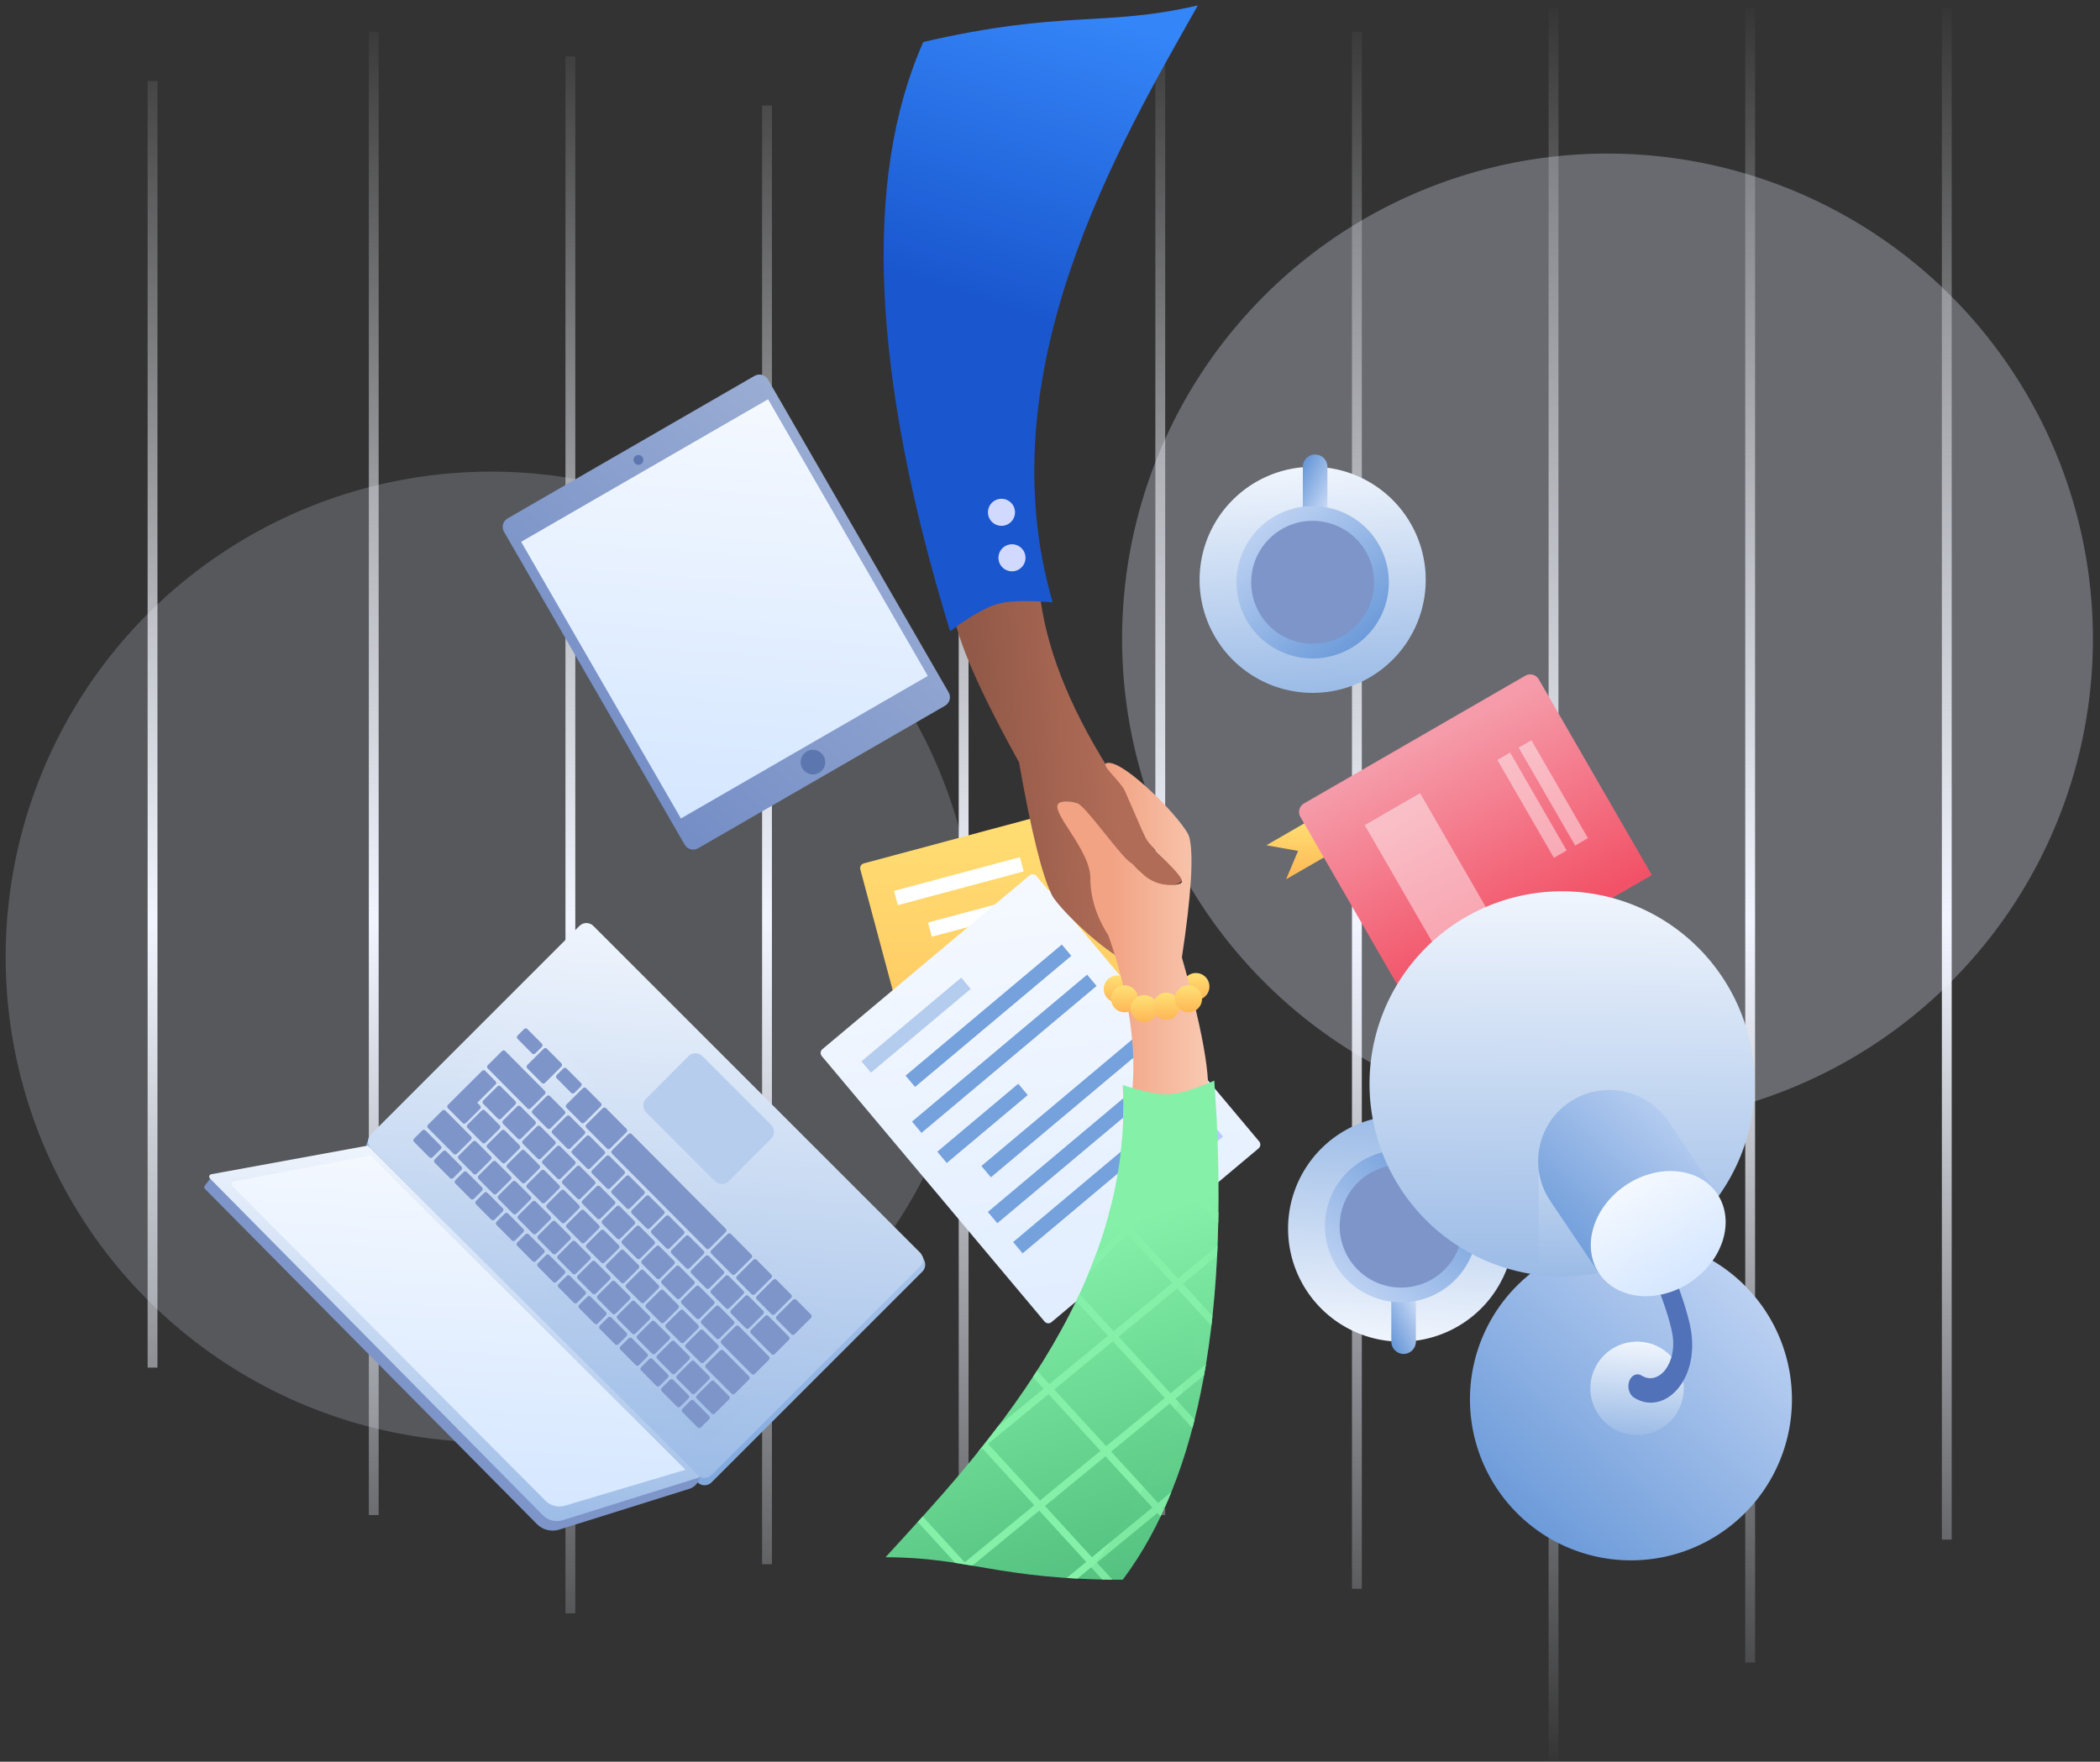 <?xml version="1.0" encoding="utf-8"?>
<svg id="master-artboard" viewBox="0 0 1397.705 1172.756" version="1.1" xmlns="http://www.w3.org/2000/svg" x="0px" y="0px" style="enable-background:new 0 0 1400 980;" width="1397.705px" height="1172.756px"><rect x="0" y="0" width="1397.705" height="1172.756" fill="#333333" stroke="none"/><rect id="ee-background" x="0" y="0" width="1397.705" height="1172.756" style="fill: white; fill-opacity: 0; pointer-events: none;"/><defs><linearGradient x1="50%" y1="0%" x2="50%" y2="100%" id="a"><stop stop-color="#FAFBFF" stop-opacity="0" offset="0%"/><stop stop-color="#F2F5FF" offset="52.076%"/><stop stop-color="#F2F5FF" stop-opacity="0" offset="100%"/></linearGradient><linearGradient x1="50%" y1="-10.877%" x2="50%" y2="100%" id="b"><stop stop-color="#FFE579" offset="0%"/><stop stop-color="#FEB755" offset="100%"/></linearGradient><linearGradient x1="51.952%" y1="-8.256%" x2="83.014%" y2="244.669%" id="c"><stop stop-color="#F7FAFF" offset="0%"/><stop stop-color="#C2DCFF" offset="100%"/></linearGradient><linearGradient x1="51.952%" y1="-8.256%" x2="39.295%" y2="156.337%" id="d"><stop stop-color="#F7FAFF" offset="0%"/><stop stop-color="#6B9AD9" offset="100%"/></linearGradient><linearGradient x1="140.584%" y1="-6.483%" x2="40.9%" y2="111.116%" id="e"><stop stop-color="#E5EDFF" offset="0%"/><stop stop-color="#6B9AD9" offset="100%"/></linearGradient><linearGradient x1="13.183%" y1="63.035%" x2="68.879%" y2="57.737%" id="f"><stop stop-color="#925948" offset="0%"/><stop stop-color="#B06C57" offset="100%"/></linearGradient><linearGradient x1="60.731%" y1="0%" x2="52.081%" y2="50%" id="g"><stop stop-color="#3485F7" offset="0%"/><stop stop-color="#1A57CF" offset="100%"/></linearGradient><linearGradient x1="107.254%" y1="-120.462%" x2="38.27%" y2="-120.462%" id="h"><stop stop-color="#FAD0BA" offset="0%"/><stop stop-color="#F2A384" offset="100%"/></linearGradient><linearGradient x1="50%" y1="32.119%" x2="67.286%" y2="115.978%" id="i"><stop stop-color="#84F0A8" offset="0%"/><stop stop-color="#48B676" offset="100%"/></linearGradient><linearGradient x1="81.152%" y1="-76.831%" x2="-15.972%" y2="87.711%" id="j"><stop stop-color="#F7FAFF" offset="0%"/><stop stop-color="#6B9AD9" offset="100%"/></linearGradient><linearGradient x1="51.952%" y1="-8.256%" x2="39.295%" y2="156.337%" id="k"><stop stop-color="#F7FAFF" offset="0%"/><stop stop-color="#C2DCFF" offset="100%"/></linearGradient><linearGradient x1="45.815%" y1="15.16%" x2="75.941%" y2="70.686%" id="l"><stop stop-color="#F59BA9" offset="0%"/><stop stop-color="#F25267" offset="100%"/></linearGradient><linearGradient x1="140.584%" y1="-6.483%" x2="40.9%" y2="111.116%" id="m"><stop stop-color="#B3C2DD" offset="0%"/><stop stop-color="#708AC4" offset="100%"/></linearGradient><linearGradient x1="46.195%" y1="-8.496%" x2="45.051%" y2="156.578%" id="n"><stop stop-color="#F7FAFF" offset="0%"/><stop stop-color="#6B9AD9" offset="100%"/></linearGradient></defs><g transform="matrix(1.308, 0, 0, 1.308, -243.13, -90.666)"><title>COOPERATION@2x</title><desc>Created with Sketch.</desc><g fill="none"><path d="M 1250.856 394.479 A 247 247 0 0 1 1003.856 641.479 A 247 247 0 0 1 756.856 394.479 A 247 247 0 0 1 1003.856 147.479 A 247 247 0 0 1 1250.856 394.479 Z" id="Background" fill="#E2EBFC" opacity=".3"/><path d="M 682.759 556.349 A 247 247 0 0 1 435.759 803.349 A 247 247 0 0 1 188.759 556.349 A 247 247 0 0 1 435.759 309.349 A 247 247 0 0 1 682.759 556.349 Z" id="Background" fill="#E2EBFC" opacity=".2"/><g fill="url(#a)" fill-rule="nonzero"><path d="M373.563 85.515h5v754.869h-5zM261.001 110.529h5v654.814h-5zM473.617 98.022h5v792.39h-5zM573.672 123.036h5v742.362h-5zM673.726 98.022h5v742.362h-5zM773.781 85.515h5v754.869h-5zM873.835 85.515h5v792.39h-5zM973.89 73.008h5v892.445h-5zM1073.944 73.008h5v842.417h-5zM1173.999 73.008h5v779.883h-5z"/></g><g id="Document" fill-rule="nonzero"><path d="M625.417 508.727l132.89-35.608c1.334-.357 2.705.434 3.062 1.768l45.643 170.341c.357 1.334-.434 2.705-1.768 3.062l-132.89 35.608c-1.334.357-2.705-.434-3.062-1.768l-45.643-170.341c-.357-1.334.434-2.705 1.768-3.062z" id="Document-base" fill="url(#b)"/><path d="M640.823 522.726l64.027-17.156 1.942 7.248-64.027 17.156-1.942-7.248zm17.26 16.092l100.269-26.867 1.942 7.248-100.269 26.867-1.942-7.248zm67.317 106.264l27.786-7.445 1.942 7.248-27.786 7.445-1.942-7.248z" id="Shape" fill="#fff"/></g><g fill-rule="nonzero"><path d="M604.351 603.291l105.391-88.433c1.058-.888 2.635-.75 3.522.308l113.356 135.092c.888 1.058.75 2.635-.308 3.522l-105.391 88.433c-1.058.888-2.635.75-3.522-.308l-113.356-135.092c-.888-1.058-.75-2.635.308-3.522z" id="Document-base" fill="url(#c)"/><path id="Document-base" fill="#B7C8FF" d="M781.334 660.499l22.036-18.49 4.824 5.748-22.036 18.49z"/><path id="Document-base" fill="#FDC2C0" d="M752.592 684.617l22.036-18.49 4.824 5.748-22.036 18.49z"/><path fill="#B4CCED" d="M624.23 609.468l50.778-42.608 4.824 5.748-50.778 42.608z"/><path d="M646.673 616.758l79.52-66.726 4.824 5.748-79.52 66.726-4.824-5.748zm3.282 23.369l89.101-74.765 4.824 5.748-89.101 74.765-4.824-5.748zm12.863 15.329l41.197-34.569 4.824 5.748-41.197 34.569-4.824-5.748zm22.444 7.29l79.52-66.726 4.824 5.748-79.52 66.726-4.824-5.748zm3.282 23.369l89.101-74.765 4.824 5.748-89.101 74.765-4.824-5.748zm12.863 15.329l60.359-50.647 4.824 5.748-60.359 50.647-4.824-5.748z" id="Shape" fill="#75A1DC"/></g><g id="Coffee" transform="translate(841.316 637.069)" fill-rule="nonzero"><path d="M 115.062 57.532 A 57.531 57.532 0 0 1 57.531 115.064 A 57.531 57.532 0 0 1 0 57.532 A 57.531 57.532 0 0 1 57.531 0 A 57.531 57.532 0 0 1 115.062 57.532 Z" id="Coffee-base" fill="url(#d)" transform="rotate(-180 57.531 57.532)"/><path d="M58.782 121.317c-3.454 0-6.253-2.8-6.253-6.253v-22.512h12.507v22.512c0 3.454-2.8 6.253-6.253 6.253z" id="Coffee-base" fill="url(#e)"/><path d="M 96.302 56.281 A 38.771 38.771 0 0 1 57.531 95.052 A 38.771 38.771 0 0 1 18.76 56.281 A 38.771 38.771 0 0 1 57.531 17.51 A 38.771 38.771 0 0 1 96.302 56.281 Z" id="Coffee-base" fill="url(#e)" transform="rotate(-180 57.531 56.281)"/><path d="M 88.798 56.281 A 31.267 31.267 0 0 1 57.531 87.548 A 31.267 31.267 0 0 1 26.264 56.281 A 31.267 31.267 0 0 1 57.531 25.014 A 31.267 31.267 0 0 1 88.798 56.281 Z" id="Coffee-base" fill="#7D95C9" style="mix-blend-mode:multiply" transform="rotate(-180 57.531 56.281)"/></g><g transform="translate(634.935 72)" fill-rule="nonzero"><path d="M79.867 297.971c2.916 27.712 14.538 57.785 34.865 90.219 9.449 9.22 15.48 19.489 18.093 30.807 3.756 16.268 23.439 20.704 19.443 26.687-.805 1.206-4.955 3.043-10.87 2.509-5.395-.487-14.883-13.449-20.811-14.659-2.555-.521-3.411 7.971-3.902 13.433-.369 4.106.395 12.196.845 14.146.45 1.95 14.857 24.827 15.294 26.72-7.839 6.01-42.5-26.812-46.63-34.992-4.925-9.753-10.499-32.27-16.721-67.551-24.157-43.537-35.462-71.808-33.914-84.813 2.875-24.152 21.725-25.576 44.307-2.506z" id="Hand" fill="url(#f)"/><path d="M160.475.075c-39.93 70.678-108.231 186.228-73.88 303.79-13.068-1.044-22.358-.789-27.87.765-6.083 1.715-14.186 6.365-24.308 13.949-39.982-130.203-44.535-230.166-13.661-299.89 71.753-16.565 91.367-7.452 139.718-18.614z" id="Sleeve" fill="url(#g)"/><path d="M 72.77 281.206 A 6.879 6.879 0 0 1 65.891 288.085 A 6.879 6.879 0 0 1 59.012 281.206 A 6.879 6.879 0 0 1 65.891 274.327 A 6.879 6.879 0 0 1 72.77 281.206 Z" id="Sleeve-buttons" fill="#D2D9FF" transform="matrix(-.974 .225 -.225 -.974 193.34 540.275)"/><path d="M 67.424 258.052 A 6.879 6.879 0 0 1 60.545 264.931 A 6.879 6.879 0 0 1 53.666 258.052 A 6.879 6.879 0 0 1 60.545 251.173 A 6.879 6.879 0 0 1 67.424 258.052 Z" fill="#D2D9FF" transform="matrix(-.974 .225 -.225 -.974 177.578 495.772)"/></g><g fill-rule="nonzero"><g transform="translate(636.204 456.97) translate(87.548)"><path d="M 37.521 115.689 A 6.879 6.879 0 0 1 30.642 122.568 A 6.879 6.879 0 0 1 23.763 115.689 A 6.879 6.879 0 0 1 30.642 108.81 A 6.879 6.879 0 0 1 37.521 115.689 Z" id="-bracelet-base" fill="url(#b)"/><path d="M 77.542 114.438 A 6.879 6.879 0 0 1 70.663 121.317 A 6.879 6.879 0 0 1 63.784 114.438 A 6.879 6.879 0 0 1 70.663 107.559 A 6.879 6.879 0 0 1 77.542 114.438 Z" id="-bracelet-base" fill="url(#b)"/><path d="M37.917 170.82c2.918-23.79-1.003-51.243-11.764-82.359-6.135-9.556-9.203-19.329-9.203-29.321 0-14.361-20.673-33.695-16.166-37.936.908-.855 4.742-1.592 9.595 0 4.428 1.452 22.804 28.319 27.538 30.479 1.221.557 4.071 6.097 11.964 9.55 5.294 2.316 13.053 1.799 13.642 0 1.104-3.37-15.519-16.484-18.569-22.694-2.101-4.278-5.804-13.231-10.414-23.59-2.082-4.678-12.022-13.017-9.617-14.113 7.732-3.52 40.537 30.048 42.416 37.703 2.241 9.127.968 29.497-3.817 61.11 11.822 41.163 15.827 67.045 12.013 77.645-7.083 19.686-23.156 17.232-37.619-6.473z" fill="url(#h)"/><path d="M 41.273 120.691 A 6.879 6.879 0 0 1 34.394 127.57 A 6.879 6.879 0 0 1 27.515 120.691 A 6.879 6.879 0 0 1 34.394 113.812 A 6.879 6.879 0 0 1 41.273 120.691 Z" id="-bracelet-base" fill="url(#b)"/><path d="M 51.278 125.694 A 6.879 6.879 0 0 1 44.399 132.573 A 6.879 6.879 0 0 1 37.52 125.694 A 6.879 6.879 0 0 1 44.399 118.815 A 6.879 6.879 0 0 1 51.278 125.694 Z" id="-bracelet-base" fill="url(#b)"/><path d="M 62.534 124.444 A 6.879 6.879 0 0 1 55.655 131.323 A 6.879 6.879 0 0 1 48.776 124.444 A 6.879 6.879 0 0 1 55.655 117.565 A 6.879 6.879 0 0 1 62.534 124.444 Z" id="-bracelet-base" fill="url(#b)"/><path d="M 73.79 120.691 A 6.879 6.879 0 0 1 66.911 127.57 A 6.879 6.879 0 0 1 60.032 120.691 A 6.879 6.879 0 0 1 66.911 113.812 A 6.879 6.879 0 0 1 73.79 120.691 Z" fill="url(#b)"/></g><path d="M636.47 861.863c47.142-51.51 126.744-135.138 120.701-240.314 10.75 3.404 18.585 4.987 23.506 4.751 5.43-.261 13.121-2.59 23.072-6.988 8.316 116.861-7.21 201.522-46.578 253.984-63.342 0-78.018-11.434-120.701-11.434z" fill="url(#i)"/><path d="M671.934 864.715l-19.055-20.816c.837-.925 1.679-1.858 2.525-2.799l21.379 23.354 35.392-29.08-26.408-28.848-2.415 1.985c3.558-4.411 7.108-8.939 10.618-13.581l22.935-18.844-5.435-5.937c.707-1.08 1.409-2.165 2.107-3.255l6.231 6.806 29.835-24.514-16.189-17.684c.585-1.217 1.163-2.438 1.732-3.665l17.36 18.964 29.827-24.507-22.961-25.083-19.64 20.191c1.238-2.985 2.425-5.997 3.556-9.037l13.546-13.926-6.723-7.344c.387-1.439.761-2.883 1.121-4.332l8.222 8.982 23.864-24.534-18.719-20.449-8.447 8.888c.231-2.018.432-4.045.603-6.081l5.305-5.582-4.693-5.127c.055-1.813.085-3.632.09-5.459l7.195 7.86 14.212-14.954c.628.02 1.22.016 1.774-.011 1.177-.057 2.461-.21 3.85-.461l-17.297 18.2 18.748 20.481 19.226-19.766c.074 1.731.142 3.455.205 5.171l-16.893 17.367 17.352 18.956c-.023 1.829-.054 3.647-.092 5.456l-19.881-21.718-23.864 24.534 23.244 25.391 20.147-16.554c-.067 1.689-.141 3.368-.222 5.039l-17.388 14.287 15.032 16.421c-.178 1.66-.364 3.309-.557 4.948l-17.378-18.984-29.827 24.507 26.408 28.848 18.043-14.825c-.314 1.902-.639 3.788-.976 5.658l-14.53 11.939 9.721 10.619c-.363 1.458-.734 2.905-1.113 4.341l-11.511-12.574-29.835 24.514 23.877 26.083 6.781-5.572c-1.022 2.529-2.076 5.014-3.163 7.455l-1.081.888.457.5c-.562 1.24-1.133 2.469-1.713 3.686l-1.648-1.8-30.771 25.283 7.922 8.654c-1.759-.018-3.478-.045-5.161-.081l-5.665-6.188-6.979 5.735c-1.889-.097-3.727-.205-5.517-.323l9.959-8.183-23.877-26.083-34.069 27.993c-2.915-.496-5.8-.976-8.709-1.425zm122.492-241.65l10.266 11.215c.108 1.972.209 3.935.303 5.888l-14.474-15.811c1.243-.376 2.544-.807 3.905-1.291zm-52.934 238.78l30.771-25.283-23.877-26.083-30.771 25.283 23.877 26.083zm37.096-81.037l-26.408-28.848-29.835 24.514 26.408 28.848 29.835-24.514zm-32.738 26.899l-26.408-28.848-30.771 25.283 26.408 28.848 30.771-25.283z" fill="#84F0A8"/><path d="M802.88 619.693l.868-.381c8.316 116.861-7.21 201.522-46.578 253.984-7.473 0-14.268-.159-20.512-.44 49.327-56.987 71.401-141.375 66.221-253.164z" fill="url(#i)" style="mix-blend-mode:multiply" opacity=".2"/></g><g><path d="M487.75 544.196l167.614 164.688.901 2.108c.803 1.879.382 4.058-1.063 5.503l-107.269 107.27c-1.954 1.954-5.121 1.954-7.075 0l-167.217-167.218c-1.538-1.538-1.906-3.893-.911-5.827l1.356-2.635 106.666-103.904c1.949-1.898 5.057-1.891 6.997.015z" id="Macbook-base" fill="url(#j)" fill-rule="nonzero"/><path d="M487.795 540.55l166.265 166.265c1.953 1.953 1.953 5.118 0 7.071l-106.128 106.128c-1.953 1.953-5.118 1.953-7.071 0l-166.265-166.265c-1.953-1.953-1.953-5.118 0-7.071l106.128-106.128c1.953-1.953 5.118-1.953 7.071 0z" id="Macbook-base" fill="url(#d)" fill-rule="nonzero"/><path d="M455.583 586.825l150.456 150.456c1.951 1.951 1.953 5.114.004 7.067l-57.592 57.724c-1.95 1.955-5.116 1.959-7.071.008l-.004-.004-150.456-150.456c-1.951-1.951-1.953-5.114-.004-7.067l57.592-57.724c1.95-1.955 5.116-1.959 7.071-.008l.004.004z" id="Macbook-base" fill="url(#d)" fill-rule="nonzero" style="mix-blend-mode:multiply" opacity=".1"/><path d="M471.543 612.148l-8.34 8.302c-.46.458-1.195.465-1.642.015l-7.406-7.456c-.447-.45-.435-1.186.024-1.644l8.34-8.302c.46-.458 1.195-.465 1.642-.015l7.406 7.456c.447.45.435 1.186-.024 1.644zm78.077 176.56c-.46.458-1.196.466-1.642.016l-7.54-7.592c-.447-.45-.435-1.186.025-1.644l7.227-7.194c.46-.458 1.196-.466 1.642-.016l7.54 7.592c.447.45.435 1.186-.025 1.644l-7.227 7.194zm-10.1-10.169c-.46.458-1.196.466-1.642.016l-7.54-7.592c-.447-.45-.435-1.186.025-1.644l7.227-7.194c.46-.458 1.196-.466 1.642-.016l7.54 7.592c.447.45.435 1.186-.025 1.644l-7.227 7.194zm4.489-15.794c-.46.458-1.196.466-1.642.016l-7.54-7.592c-.447-.45-.435-1.186.025-1.644l7.227-7.194c.46-.458 1.196-.466 1.642-.016l7.54 7.592c.447.45.435 1.186-.025 1.644l-7.227 7.194zm-10.1-10.169c-.46.458-1.196.466-1.642.016l-7.54-7.592c-.447-.45-.435-1.186.025-1.644l7.227-7.194c.46-.458 1.196-.466 1.642-.016l7.54 7.592c.447.45.435 1.186-.025 1.644l-7.227 7.194zm-10.1-10.169c-.46.458-1.196.466-1.642.016l-7.54-7.592c-.447-.45-.435-1.186.025-1.644l7.227-7.194c.46-.458 1.196-.466 1.642-.016l7.54 7.592c.447.45.435 1.186-.025 1.644l-7.227 7.194zm-10.1-10.169c-.46.458-1.196.466-1.642.016l-7.54-7.592c-.447-.45-.435-1.186.025-1.644l7.227-7.194c.46-.458 1.196-.466 1.642-.016l7.54 7.592c.447.45.435 1.186-.025 1.644l-7.227 7.194zm-10.1-10.169c-.46.458-1.196.466-1.642.016l-7.54-7.592c-.447-.45-.435-1.186.025-1.644l7.227-7.194c.46-.458 1.196-.466 1.642-.016l7.54 7.592c.447.45.435 1.186-.025 1.644l-7.227 7.194zm-10.1-10.169c-.46.458-1.196.466-1.642.016l-7.54-7.592c-.447-.45-.435-1.186.025-1.644l7.227-7.194c.46-.458 1.196-.466 1.642-.016l7.54 7.592c.447.45.435 1.186-.025 1.644l-7.227 7.194zm-10.1-10.169c-.46.458-1.196.466-1.642.016l-7.54-7.592c-.447-.45-.435-1.186.025-1.644l7.227-7.194c.46-.458 1.196-.466 1.642-.016l7.54 7.592c.447.45.435 1.186-.025 1.644l-7.227 7.194zm-10.1-10.169c-.46.458-1.196.466-1.642.016l-7.54-7.592c-.447-.45-.435-1.186.025-1.644l7.227-7.194c.46-.458 1.196-.466 1.642-.016l7.54 7.592c.447.45.435 1.186-.025 1.644l-7.227 7.194zm56.114 76.809c-.46.458-1.196.466-1.642.016l-7.54-7.592c-.447-.45-.435-1.186.025-1.644l7.227-7.194c.46-.458 1.196-.466 1.642-.016l7.54 7.592c.447.45.435 1.186-.025 1.644l-7.227 7.194zm-10.1-10.169c-.46.458-1.196.466-1.642.016l-7.54-7.592c-.447-.45-.435-1.186.025-1.644l7.227-7.194c.46-.458 1.196-.466 1.642-.016l7.54 7.592c.447.45.435 1.186-.025 1.644l-7.227 7.194zm-10.1-10.169c-.46.458-1.196.466-1.642.016l-7.54-7.592c-.447-.45-.435-1.186.025-1.644l7.227-7.194c.46-.458 1.196-.466 1.642-.016l7.54 7.592c.447.45.435 1.186-.025 1.644l-7.227 7.194zm-10.1-10.169c-.46.458-1.196.466-1.642.016l-7.54-7.592c-.447-.45-.435-1.186.025-1.644l7.227-7.194c.46-.458 1.196-.466 1.642-.016l7.54 7.592c.447.45.435 1.186-.025 1.644l-7.227 7.194zm-10.1-10.169c-.46.458-1.196.466-1.642.016l-7.54-7.592c-.447-.45-.435-1.186.025-1.644l7.227-7.194c.46-.458 1.196-.466 1.642-.016l7.54 7.592c.447.45.435 1.186-.025 1.644l-7.227 7.194zm-10.1-10.169c-.46.458-1.196.466-1.642.016l-7.54-7.592c-.447-.45-.435-1.186.025-1.644l7.227-7.194c.46-.458 1.196-.466 1.642-.016l7.54 7.592c.447.45.435 1.186-.025 1.644l-7.227 7.194zm-10.1-10.169c-.46.458-1.196.466-1.642.016l-7.54-7.592c-.447-.45-.435-1.186.025-1.644l7.227-7.194c.46-.458 1.196-.466 1.642-.016l7.54 7.592c.447.45.435 1.186-.025 1.644l-7.227 7.194zm-10.1-10.169c-.46.458-1.196.466-1.642.016l-7.54-7.592c-.447-.45-.435-1.186.025-1.644l7.227-7.194c.46-.458 1.196-.466 1.642-.016l7.54 7.592c.447.45.435 1.186-.025 1.644l-7.227 7.194zm101.048 81.422c-.46.458-1.196.466-1.641.017l-13.064-13.153c-.446-.449-.434-1.185.026-1.643l7.227-7.194c.46-.458 1.196-.466 1.641-.017l13.064 13.153c.446.449.434 1.185-.026 1.643l-7.227 7.194zm-17.233 17.156c-.46.458-1.196.465-1.641.016l-7.811-7.865c-.446-.449-.434-1.186.025-1.643l4.17-4.152c.46-.458 1.196-.465 1.641-.016l7.811 7.865c.446.449.434 1.186-.025 1.643l-4.17 4.152zm-10.504-10.576c-.46.458-1.196.465-1.641.016l-7.811-7.865c-.446-.449-.434-1.186.025-1.643l4.17-4.152c.46-.458 1.196-.465 1.641-.016l7.811 7.865c.446.449.434 1.186-.025 1.643l-4.17 4.152zm-10.504-10.576c-.46.458-1.196.465-1.641.016l-7.811-7.865c-.446-.449-.434-1.186.025-1.643l4.17-4.152c.46-.458 1.196-.465 1.641-.016l7.811 7.865c.446.449.434 1.186-.025 1.643l-4.17 4.152zm-10.504-10.576c-.46.458-1.196.465-1.641.016l-7.811-7.865c-.446-.449-.434-1.186.025-1.643l4.17-4.152c.46-.458 1.196-.465 1.641-.016l7.811 7.865c.446.449.434 1.186-.025 1.643l-4.17 4.152zm-10.504-10.576c-.46.458-1.196.465-1.641.016l-7.811-7.865c-.446-.449-.434-1.186.025-1.643l4.17-4.152c.46-.458 1.196-.465 1.641-.016l7.811 7.865c.446.449.434 1.186-.025 1.643l-4.17 4.152zm-10.504-10.576c-.46.458-1.196.465-1.641.016l-7.811-7.865c-.446-.449-.434-1.186.025-1.643l4.17-4.152c.46-.458 1.196-.465 1.641-.016l7.811 7.865c.446.449.434 1.186-.025 1.643l-4.17 4.152zm-10.504-10.576c-.46.458-1.196.465-1.641.016l-7.811-7.865c-.446-.449-.434-1.186.025-1.643l4.17-4.152c.46-.458 1.196-.465 1.641-.016l7.811 7.865c.446.449.434 1.186-.025 1.643l-4.17 4.152zm-10.504-10.576c-.46.458-1.196.465-1.641.016l-7.811-7.865c-.446-.449-.434-1.186.025-1.643l4.17-4.152c.46-.458 1.196-.465 1.641-.016l7.811 7.865c.446.449.434 1.186-.025 1.643l-4.17 4.152zm-10.504-10.576c-.46.458-1.196.465-1.641.016l-7.811-7.865c-.446-.449-.434-1.186.025-1.643l4.17-4.152c.46-.458 1.196-.465 1.641-.016l7.811 7.865c.446.449.434 1.186-.025 1.643l-4.17 4.152zm-10.504-10.576c-.46.458-1.196.465-1.641.016l-7.811-7.865c-.446-.449-.434-1.186.025-1.643l4.17-4.152c.46-.458 1.196-.465 1.641-.016l7.811 7.865c.446.449.434 1.186-.025 1.643l-4.17 4.152zm-34.212-68.951l17.371-17.294c.461-.459 1.196-.466 1.642-.017l5.252 5.288c.446.449.435 1.185-.026 1.644l-9.311 9.269 1.481 1.491c.447.45.435 1.186-.025 1.644l-7.227 7.194c-.46.458-1.196.466-1.642.016l-7.54-7.592c-.447-.45-.435-1.186.025-1.644zm57.415 37.492c-.46.458-1.196.466-1.642.016l-7.54-7.592c-.447-.45-.435-1.186.025-1.644l7.227-7.194c.46-.458 1.196-.466 1.642-.016l7.54 7.592c.447.45.435 1.186-.025 1.644l-7.227 7.194zm-10.1-10.169c-.46.458-1.196.466-1.642.016l-7.54-7.592c-.447-.45-.435-1.186.025-1.644l7.227-7.194c.46-.458 1.196-.466 1.642-.016l7.54 7.592c.447.45.435 1.186-.025 1.644l-7.227 7.194zm-10.1-10.169c-.46.458-1.196.466-1.642.016l-7.54-7.592c-.447-.45-.435-1.186.025-1.644l7.227-7.194c.46-.458 1.196-.466 1.642-.016l7.54 7.592c.447.45.435 1.186-.025 1.644l-7.227 7.194zm-10.1-10.169c-.46.458-1.196.466-1.642.016l-7.54-7.592c-.447-.45-.435-1.186.025-1.644l7.227-7.194c.46-.458 1.196-.466 1.642-.016l7.54 7.592c.447.45.435 1.186-.025 1.644l-7.227 7.194zm42.376 2.037c-.46.458-1.196.466-1.642.016l-7.54-7.592c-.447-.45-.435-1.186.025-1.644l8.338-8.301c.46-.458 1.196-.466 1.642-.016l7.54 7.592c.447.45.435 1.186-.025 1.644l-8.338 8.301zm-5.098-15.149c-.46.458-1.195.465-1.642.015l-7.406-7.456c-.447-.45-.435-1.186.024-1.644l3.337-3.322c.46-.458 1.195-.465 1.642-.015l7.406 7.456c.447.45.435 1.186-.024 1.644l-3.337 3.322zm-19.931-20.067c-.46.458-1.195.465-1.642.015l-7.406-7.456c-.447-.45-.435-1.186.024-1.644l3.337-3.322c.46-.458 1.195-.465 1.642-.015l7.406 7.456c.447.45.435 1.186-.024 1.644l-3.337 3.322zm38.093 48.368c-.46.458-1.195.466-1.642.016l-10.504-10.576c-.446-.449-.434-1.186.026-1.644l8.338-8.301c.46-.458 1.195-.466 1.642-.016l10.504 10.576c.446.449.434 1.186-.026 1.644l-8.338 8.301zm-40.446-20.408c-.46.458-1.195.466-1.642.016l-20.201-20.338c-.446-.449-.434-1.186.026-1.644l7.227-7.194c.46-.458 1.195-.466 1.642-.016l20.201 20.338c.446.449.434 1.186-.026 1.644l-7.227 7.194zm20.201 20.338c-.46.458-1.196.466-1.642.016l-7.54-7.592c-.447-.45-.435-1.186.025-1.644l7.227-7.194c.46-.458 1.196-.466 1.642-.016l7.54 7.592c.447.45.435 1.186-.025 1.644l-7.227 7.194zm-10.1-10.169c-.46.458-1.196.466-1.642.016l-7.54-7.592c-.447-.45-.435-1.186.025-1.644l7.227-7.194c.46-.458 1.196-.466 1.642-.016l7.54 7.592c.447.45.435 1.186-.025 1.644l-7.227 7.194zm-2.782 37.826c-.46.458-1.196.466-1.642.016l-7.54-7.592c-.447-.45-.435-1.186.025-1.644l7.227-7.194c.46-.458 1.196-.466 1.642-.016l7.54 7.592c.447.45.435 1.186-.025 1.644l-7.227 7.194zm-10.1-10.169c-.46.458-1.196.466-1.642.016l-7.54-7.592c-.447-.45-.435-1.186.025-1.644l7.227-7.194c.46-.458 1.196-.466 1.642-.016l7.54 7.592c.447.45.435 1.186-.025 1.644l-7.227 7.194zm-10.1-10.169c-.46.458-1.196.466-1.642.016l-7.54-7.592c-.447-.45-.435-1.186.025-1.644l7.227-7.194c.46-.458 1.196-.466 1.642-.016l7.54 7.592c.447.45.435 1.186-.025 1.644l-7.227 7.194zm-10.1-10.169c-.46.458-1.196.466-1.642.016l-7.54-7.592c-.447-.45-.435-1.186.025-1.644l7.227-7.194c.46-.458 1.196-.466 1.642-.016l7.54 7.592c.447.45.435 1.186-.025 1.644l-7.227 7.194zm15.712 36.133c-.46.458-1.196.466-1.642.016l-7.54-7.592c-.447-.45-.435-1.186.025-1.644l7.227-7.194c.46-.458 1.196-.466 1.642-.016l7.54 7.592c.447.45.435 1.186-.025 1.644l-7.227 7.194zm-10.1-10.169c-.46.458-1.196.466-1.642.016l-7.54-7.592c-.447-.45-.435-1.186.025-1.644l7.227-7.194c.46-.458 1.196-.466 1.642-.016l7.54 7.592c.447.45.435 1.186-.025 1.644l-7.227 7.194zm-10.1-10.169c-.46.458-1.196.466-1.642.016l-7.54-7.592c-.447-.45-.435-1.186.025-1.644l7.227-7.194c.46-.458 1.196-.466 1.642-.016l7.54 7.592c.447.45.435 1.186-.025 1.644l-7.227 7.194zm-10.1-10.169c-.46.458-1.196.466-1.641.017l-13.064-13.153c-.446-.449-.434-1.185.026-1.643l7.227-7.194c.46-.458 1.196-.466 1.641-.017l13.064 13.153c.446.449.434 1.185-.026 1.643l-7.227 7.194zm19.173 33.496c-.46.458-1.196.465-1.641.016l-7.811-7.865c-.446-.449-.434-1.186.025-1.643l4.17-4.152c.46-.458 1.196-.465 1.641-.016l7.811 7.865c.446.449.434 1.186-.025 1.643l-4.17 4.152zm-10.504-10.576c-.46.458-1.196.465-1.641.016l-7.811-7.865c-.446-.449-.434-1.186.025-1.643l4.17-4.152c.46-.458 1.196-.465 1.641-.016l7.811 7.865c.446.449.434 1.186-.025 1.643l-4.17 4.152zm-10.504-10.576c-.46.458-1.196.465-1.641.016l-7.811-7.865c-.446-.449-.434-1.186.025-1.643l4.17-4.152c.46-.458 1.196-.465 1.641-.016l7.811 7.865c.446.449.434 1.186-.025 1.643l-4.17 4.152zm-10.504-10.576c-.46.458-1.196.465-1.641.016l-7.811-7.865c-.446-.449-.434-1.186.025-1.643l4.17-4.152c.46-.458 1.196-.465 1.641-.016l7.811 7.865c.446.449.434 1.186-.025 1.643l-4.17 4.152zm146.024 92.197c-.46.458-1.196.466-1.642.016l-7.54-7.592c-.447-.45-.435-1.186.025-1.644l7.227-7.194c.46-.458 1.196-.466 1.642-.016l7.54 7.592c.447.45.435 1.186-.025 1.644l-7.227 7.194zm-10.1-10.169c-.46.458-1.196.466-1.642.016l-7.54-7.592c-.447-.45-.435-1.186.025-1.644l7.227-7.194c.46-.458 1.196-.466 1.642-.016l7.54 7.592c.447.45.435 1.186-.025 1.644l-7.227 7.194zm-10.1-10.169c-.46.458-1.196.466-1.642.016l-7.54-7.592c-.447-.45-.435-1.186.025-1.644l7.227-7.194c.46-.458 1.196-.466 1.642-.016l7.54 7.592c.447.45.435 1.186-.025 1.644l-7.227 7.194zm-10.1-10.169c-.46.458-1.196.466-1.642.016l-7.54-7.592c-.447-.45-.435-1.186.025-1.644l7.227-7.194c.46-.458 1.196-.466 1.642-.016l7.54 7.592c.447.45.435 1.186-.025 1.644l-7.227 7.194zm-10.1-10.169c-.46.458-1.196.466-1.642.016l-7.54-7.592c-.447-.45-.435-1.186.025-1.644l7.227-7.194c.46-.458 1.196-.466 1.642-.016l7.54 7.592c.447.45.435 1.186-.025 1.644l-7.227 7.194zm-20.201-20.338c-.46.458-1.196.466-1.642.016l-7.54-7.592c-.447-.45-.435-1.186.025-1.644l7.227-7.194c.46-.458 1.196-.466 1.642-.016l7.54 7.592c.447.45.435 1.186-.025 1.644l-7.227 7.194zm-10.1-10.169c-.46.458-1.196.466-1.642.016l-7.54-7.592c-.447-.45-.435-1.186.025-1.644l7.227-7.194c.46-.458 1.196-.466 1.642-.016l7.54 7.592c.447.45.435 1.186-.025 1.644l-7.227 7.194zm108.904 69.018c-.46.458-1.196.466-1.642.016l-7.54-7.592c-.447-.45-.435-1.186.025-1.644l8.338-8.301c.46-.458 1.196-.466 1.642-.016l7.54 7.592c.447.45.435 1.186-.025 1.644l-8.338 8.301zm-10.1-10.169c-.46.458-1.196.466-1.642.016l-7.54-7.592c-.447-.45-.435-1.186.025-1.644l8.338-8.301c.46-.458 1.196-.466 1.642-.016l7.54 7.592c.447.45.435 1.186-.025 1.644l-8.338 8.301zm-10.1-10.169c-.46.458-1.196.466-1.642.016l-7.54-7.592c-.447-.45-.435-1.186.025-1.644l8.338-8.301c.46-.458 1.196-.466 1.642-.016l7.54 7.592c.447.45.435 1.186-.025 1.644l-8.338 8.301zm-.089 40.538c-.46.458-1.196.465-1.642.016l-15.352-15.456c-.446-.45-.435-1.186.025-1.644l7.227-7.194c.46-.458 1.196-.465 1.642-.016l15.352 15.456c.446.45.435 1.186-.025 1.644l-7.227 7.194zm-23.119-43.59c-.46.458-1.196.466-1.642.016l-7.54-7.592c-.447-.45-.435-1.186.025-1.644l7.227-7.194c.46-.458 1.196-.466 1.642-.016l7.54 7.592c.447.45.435 1.186-.025 1.644l-7.227 7.194zm-10.1-10.169c-.46.458-1.196.466-1.642.016l-7.54-7.592c-.447-.45-.435-1.186.025-1.644l7.227-7.194c.46-.458 1.196-.466 1.642-.016l7.54 7.592c.447.45.435 1.186-.025 1.644l-7.227 7.194zm10.145-10.1c-.46.458-1.195.466-1.642.016l-47.942-48.268c-.447-.45-.435-1.186.025-1.644l8.338-8.301c.46-.458 1.195-.466 1.642-.016l47.942 48.268c.447.45.435 1.186-.025 1.644l-8.338 8.301zm-20.245-.069c-.46.458-1.196.466-1.642.016l-7.54-7.592c-.447-.45-.435-1.186.025-1.644l7.227-7.194c.46-.458 1.196-.466 1.642-.016l7.54 7.592c.447.45.435 1.186-.025 1.644l-7.227 7.194zm-10.1-10.169c-.46.458-1.196.466-1.642.016l-7.54-7.592c-.447-.45-.435-1.186.025-1.644l7.227-7.194c.46-.458 1.196-.466 1.642-.016l7.54 7.592c.447.45.435 1.186-.025 1.644l-7.227 7.194zm-10.1-10.169c-.46.458-1.196.466-1.642.016l-7.54-7.592c-.447-.45-.435-1.186.025-1.644l7.227-7.194c.46-.458 1.196-.466 1.642-.016l7.54 7.592c.447.45.435 1.186-.025 1.644l-7.227 7.194zm-10.1-10.169c-.46.458-1.196.466-1.642.016l-7.54-7.592c-.447-.45-.435-1.186.025-1.644l7.227-7.194c.46-.458 1.196-.466 1.642-.016l7.54 7.592c.447.45.435 1.186-.025 1.644l-7.227 7.194zm-10.1-10.169c-.46.458-1.196.466-1.642.016l-7.54-7.592c-.447-.45-.435-1.186.025-1.644l7.227-7.194c.46-.458 1.196-.466 1.642-.016l7.54 7.592c.447.45.435 1.186-.025 1.644l-7.227 7.194zm70.703 71.184c-.46.458-1.196.466-1.642.016l-7.54-7.592c-.447-.45-.435-1.186.025-1.644l7.227-7.194c.46-.458 1.196-.466 1.642-.016l7.54 7.592c.447.45.435 1.186-.025 1.644l-7.227 7.194zm10.1 10.169c-.46.458-1.196.466-1.642.016l-7.54-7.592c-.447-.45-.435-1.186.025-1.644l7.227-7.194c.46-.458 1.196-.466 1.642-.016l7.54 7.592c.447.45.435 1.186-.025 1.644l-7.227 7.194zm-65.495-45.627c-.46.458-1.196.466-1.642.016l-7.54-7.592c-.447-.45-.435-1.186.025-1.644l7.227-7.194c.46-.458 1.196-.466 1.642-.016l7.54 7.592c.447.45.435 1.186-.025 1.644l-7.227 7.194zm78.558 58.779c-.46.458-1.195.466-1.642.016l-10.504-10.576c-.446-.449-.435-1.186.026-1.644l7.227-7.194c.46-.458 1.195-.466 1.642-.016l10.504 10.576c.446.449.435 1.186-.026 1.644l-7.227 7.194zm-20.156-40.607c-.46.458-1.195.466-1.642.016l-10.504-10.576c-.446-.449-.434-1.186.026-1.644l8.338-8.301c.46-.458 1.195-.466 1.642-.016l10.504 10.576c.446.449.434 1.186-.026 1.644l-8.338 8.301z" fill="#7D95C9" style="mix-blend-mode:multiply"/><path d="M543.287 606.838l34.96 34.965c1.952 1.952 1.953 5.116.002 7.069l-21.522 21.561c-1.951 1.954-5.117 1.956-7.071.005l-.002-.002-34.957-34.967c-1.952-1.952-1.953-5.116-.002-7.069l21.522-21.561c1.951-1.954 5.117-1.956 7.071-.005l.002.002-.002.002z" id="Macbook-base" fill="#B6CDED" fill-rule="nonzero"/><path d="M290.081 672.771l3.941-5.133 77.797-6.529 170.441 159.927-1.122 2.217c-.914 1.806-2.518 3.165-4.449 3.771l-66.243 20.767c-4.016 1.259-8.398.171-11.359-2.819l-168.903-170.559c-.44-.444-.484-1.145-.103-1.641z" id="Macbook-base" fill="#7D95C9" fill-rule="nonzero" style="mix-blend-mode:multiply"/><path d="M293.343 666.937l79.727-14.582 169.141 168.72-69.983 21.939c-3.573 1.12-7.472.15-10.104-2.513l-169.446-171.455c-.485-.491-.481-1.282.01-1.768.179-.177.407-.295.654-.341z" id="Macbook-base" fill="url(#d)" fill-rule="nonzero"/><path d="M304.583 670.673l69.737-13.316 160.386 159.965-61.315 18.3c-3.529 1.053-7.351.082-9.949-2.529l-159.511-160.311c-.487-.489-.485-1.281.004-1.768.177-.176.402-.295.647-.342z" fill="url(#k)" fill-rule="nonzero"/></g><g fill-rule="nonzero"><path id="Book-base" fill="url(#b)" d="M840.299 516.823l6.108-14.434-16.114-2.896 23.829-13.758 10.005 17.33z"/><path d="M905.1 584.713l-57.533-99.65c-1.381-2.391-.561-5.449 1.83-6.83l112.65-65.039c2.391-1.381 5.449-.561 6.83 1.83l57.533 99.65-121.31 70.039z" id="Book-base" fill="url(#l)"/><path fill="#fff" opacity=".45" d="M915.339 549.918l-35.019-60.655 28.161-16.259 35.019 60.655zM976.575 505.899l-28.766-49.824 6.499-3.752 28.766 49.824zM987.406 499.645l-28.766-49.824 6.499-3.752 28.766 49.824z"/></g><g transform="translate(440.847 259.11)" fill-rule="nonzero"><path d="M3.33 74.042l125.647-72.542c2.391-1.381 5.449-.561 6.83 1.83l91.928 159.225c1.381 2.391.561 5.449-1.83 6.83l-125.647 72.542c-2.391 1.381-5.449.561-6.83-1.83l-91.928-159.225c-1.381-2.391-.561-5.449 1.83-6.83z" id="Ipad-base" fill="url(#m)"/><path d="M 164.957 198.074 A 6.253 6.253 0 0 1 158.704 204.327 A 6.253 6.253 0 0 1 152.451 198.074 A 6.253 6.253 0 0 1 158.704 191.821 A 6.253 6.253 0 0 1 164.957 198.074 Z" id="Ipad-base" fill="#5C76AF" transform="rotate(-30 158.704 198.074)"/><path d="M 72.407 44.27 A 2.501 2.501 0 0 1 69.906 46.771 A 2.501 2.501 0 0 1 67.405 44.27 A 2.501 2.501 0 0 1 69.906 41.769 A 2.501 2.501 0 0 1 72.407 44.27 Z" id="Ipad-base" fill="#5C76AF" transform="rotate(-30 69.906 44.27)"/><path fill="url(#k)" d="M10.211 85.956l125.642-72.54 81.295 140.807-125.642 72.54z"/></g><g transform="translate(876.084 515.752)" fill-rule="nonzero"><path d="M 221.622 265.771 A 81.92 81.92 0 0 1 139.702 347.691 A 81.92 81.92 0 0 1 57.782 265.771 A 81.92 81.92 0 0 1 139.702 183.851 A 81.92 81.92 0 0 1 221.622 265.771 Z" id="Lamp-base" fill="url(#e)"/><path d="M 166.591 260.143 A 23.763 23.763 0 0 1 142.828 283.906 A 23.763 23.763 0 0 1 119.065 260.143 A 23.763 23.763 0 0 1 142.828 236.38 A 23.763 23.763 0 0 1 166.591 260.143 Z" id="Lamp-base" fill="url(#d)"/><path d="M 202.633 105.186 A 97.98 98.011 0 0 1 104.653 203.197 A 97.98 98.011 0 0 1 6.673 105.186 A 97.98 98.011 0 0 1 104.653 7.175 A 97.98 98.011 0 0 1 202.633 105.186 Z" id="Lamp-base" fill="url(#d)" transform="rotate(-4 104.653 105.186)"/><path d="M92.801 202.496v-57.416l20.636 11.882 30.016 30.017 1.178 7.721c-10.197 4.558-21.353 7.436-33.141 8.26-6.348.444-12.597.273-18.689-.463z" fill="url(#n)" style="mix-blend-mode:multiply" opacity=".3"/><path d="M130.691 157.444c-1.431-2.974-.778-6.803 1.458-8.553 2.236-1.75 5.209-.758 6.639 2.216 17.934 37.272 28.304 63.143 31.22 78.227 2.36 12.205-.262 23.716-6.502 31.076-6.122 7.22-14.76 9.196-22.257 4.462-2.422-1.529-3.504-5.276-2.416-8.369 1.087-3.093 3.932-4.36 6.354-2.831 8.535 5.39 18.478-6.337 15.503-21.721-2.579-13.339-12.616-38.379-30-74.507z" id="Lamp-base" fill="#5171B9"/><path d="M98.672 164.792c-11.192-16.593-6.818-39.114 9.77-50.302 16.588-11.189 39.107-6.807 50.299 9.785.625.926 8.915 13.217 24.87 36.872l-60.069 40.517c-15.955-23.655-24.245-35.946-24.87-36.872z" id="Lamp-base" fill="url(#e)"/><path d="M 189.805 181.405 A 36.228 29.65 0 0 1 153.577 211.055 A 36.228 29.65 0 0 1 117.349 181.405 A 36.228 29.65 0 0 1 153.577 151.755 A 36.228 29.65 0 0 1 189.805 181.405 Z" fill="url(#k)" transform="rotate(-34 153.577 181.405)"/></g><g transform="matrix(1 0 0 -1 796.292 421.95)" fill-rule="nonzero"><path d="M 115.062 57.532 A 57.531 57.532 0 0 1 57.531 115.064 A 57.531 57.532 0 0 1 0 57.532 A 57.531 57.532 0 0 1 57.531 0 A 57.531 57.532 0 0 1 115.062 57.532 Z" id="Coffee-base" fill="url(#d)" transform="rotate(-180 57.531 57.532)"/><path d="M58.782 121.317c-3.454 0-6.253-2.8-6.253-6.253v-22.512h12.507v22.512c0 3.454-2.8 6.253-6.253 6.253z" id="Coffee-base" fill="url(#e)"/><path d="M 96.302 56.281 A 38.771 38.771 0 0 1 57.531 95.052 A 38.771 38.771 0 0 1 18.76 56.281 A 38.771 38.771 0 0 1 57.531 17.51 A 38.771 38.771 0 0 1 96.302 56.281 Z" id="Coffee-base" fill="url(#e)" transform="rotate(-180 57.531 56.281)"/><path d="M 88.798 56.281 A 31.267 31.267 0 0 1 57.531 87.548 A 31.267 31.267 0 0 1 26.264 56.281 A 31.267 31.267 0 0 1 57.531 25.014 A 31.267 31.267 0 0 1 88.798 56.281 Z" fill="#7D95C9" style="mix-blend-mode:multiply" transform="rotate(-180 57.531 56.281)"/></g></g></g></svg>